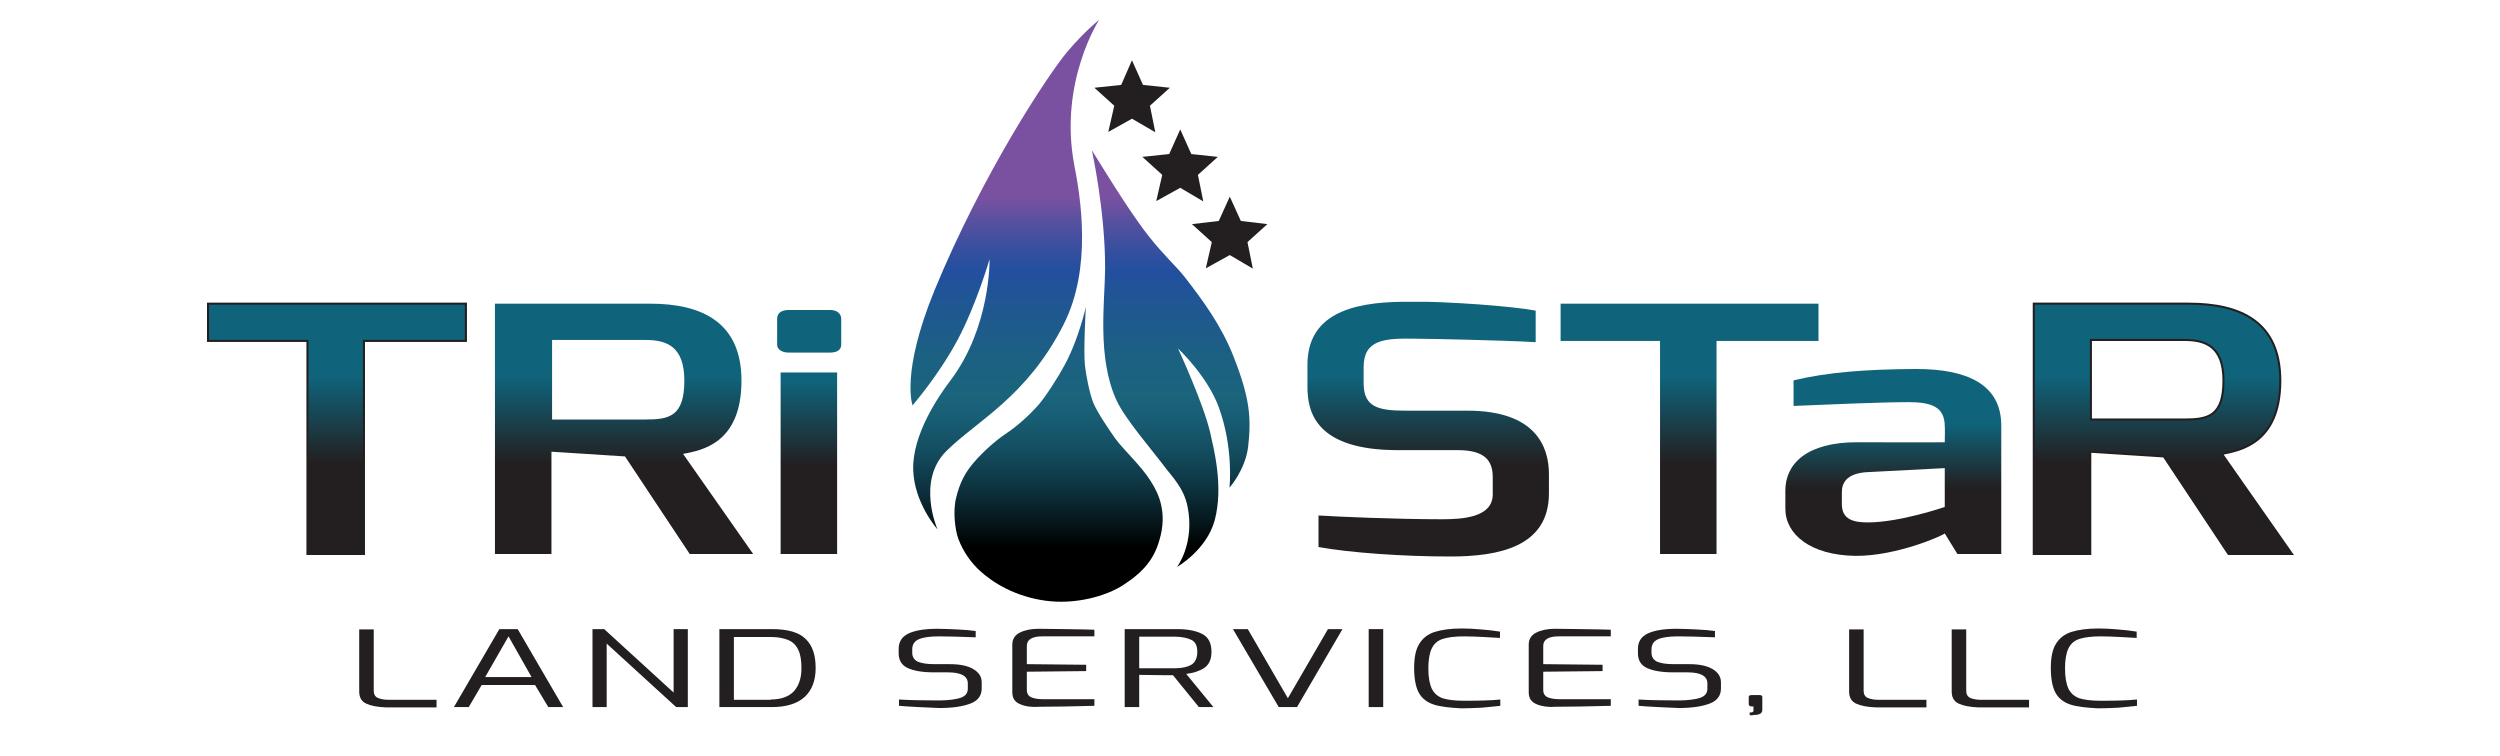 <?xml version="1.0" encoding="UTF-8"?> <!-- Generator: Adobe Illustrator 19.2.1, SVG Export Plug-In . SVG Version: 6.00 Build 0) --> <svg xmlns="http://www.w3.org/2000/svg" xmlns:xlink="http://www.w3.org/1999/xlink" id="Layer_1" x="0px" y="0px" width="792px" height="239.5px" viewBox="0 0 792 239.5" style="enable-background:new 0 0 792 239.5;" xml:space="preserve"> <style type="text/css"> .st0{fill:#231F20;} .st1{clip-path:url(#SVGID_2_);fill:url(#SVGID_3_);} .st2{fill:none;stroke:#231F20;stroke-width:0.65;stroke-miterlimit:10;} .st3{clip-path:url(#SVGID_5_);fill:url(#SVGID_6_);} .st4{clip-path:url(#SVGID_8_);fill:url(#SVGID_9_);} .st5{clip-path:url(#SVGID_11_);fill:url(#SVGID_12_);} .st6{clip-path:url(#SVGID_14_);fill:url(#SVGID_15_);} .st7{clip-path:url(#SVGID_17_);fill:url(#SVGID_18_);} .st8{clip-path:url(#SVGID_20_);fill:url(#SVGID_21_);} .st9{fill:none;} .st10{clip-path:url(#SVGID_23_);fill:url(#SVGID_24_);} </style> <g> <path class="st0" d="M116,222.9c-1.5-0.7-2.2-2-2.2-3.8v-19.7h4.6v19.4c0,1.1,0.4,1.9,1.3,2.3c0.9,0.4,2.1,0.6,3.5,0.6h15.1v2.4 h-16.1C119.6,224,117.5,223.6,116,222.9z"></path> <path class="st0" d="M158.2,199.3h5.8l14.4,24.7h-4.7l-4.2-7h-16.9l-4.1,7h-4.7L158.2,199.3z M168.4,214.5l-7.3-12.9l-7.4,12.9 H168.4z"></path> <path class="st0" d="M187.7,199.3h3.7l22,20.1v-20.1h4.5V224h-3.7l-22-20.1V224h-4.5V199.3z"></path> <path class="st0" d="M227.9,199.3h16.7c4.9,0,8.5,1,10.6,3.1c2.2,2.1,3.2,5.1,3.2,9.3c0,3.9-1.2,7-3.5,9.1s-5.8,3.2-10.3,3.2h-16.7 V199.3z M244.2,221.6c3.2,0,5.7-0.9,7.3-2.6c1.6-1.8,2.4-4.2,2.4-7.3c0-2.4-0.3-4.4-1-5.8c-0.7-1.5-1.7-2.5-3.1-3.1 c-1.4-0.6-3.3-1-5.6-1h-11.7v19.9H244.2z"></path> <path class="st0" d="M290.9,224c-2.7-0.1-4.7-0.3-6.1-0.4v-2c3,0.2,7.2,0.3,12.6,0.3c2.9,0,5.2-0.3,6.8-0.8s2.4-1.5,2.4-2.9v-1.7 c0-2.3-2.1-3.5-6.3-3.5h-4.5c-3.6,0-6.4-0.5-8.3-1.4c-1.9-0.9-2.8-2.5-2.8-4.6v-1.4c0-2.3,1-3.9,3.1-4.9c2.1-1,5.1-1.5,9.2-1.5 c1.7,0,3.8,0.1,6.2,0.2c2.4,0.1,4.4,0.3,5.9,0.5v2c-5.2-0.2-9-0.3-11.7-0.3c-2.8,0-4.9,0.3-6.3,0.9c-1.4,0.6-2.1,1.7-2.1,3.2v1.1 c0,1.3,0.6,2.2,1.7,2.8c1.2,0.5,2.9,0.8,5.2,0.8h4.9c3.3,0,5.8,0.5,7.6,1.6s2.6,2.4,2.6,4.2v1.9c0,2.3-1.2,3.9-3.6,4.8 c-2.4,0.9-5.6,1.4-9.8,1.4C295.8,224.2,293.5,224.1,290.9,224z"></path> <path class="st0" d="M323.2,223.1c-1.7-0.7-2.5-1.9-2.5-3.8v-15.1c0-1.7,0.8-3,2.4-3.8c1.6-0.8,3.6-1.2,5.9-1.2 c6.1,0.1,10.9,0.1,14.3,0.2l3.4,0.1v2.1h-16.5c-3.2,0-4.9,1-4.9,3v5.8l18.8,0.2v2l-18.8,0.2v5.8c0,1.1,0.5,1.9,1.4,2.3 c0.9,0.4,2.2,0.6,3.7,0.6h16.3v2.1c-7.3,0.2-13,0.3-17.3,0.3C326.9,224.1,324.8,223.8,323.2,223.1z"></path> <path class="st0" d="M356.3,199.3h16.6c3.3,0,5.9,0.5,7.9,1.5c2,1,3,2.9,3,5.7c0,2.4-0.8,4.1-2.3,5.1c-1.5,1-3.4,1.6-5.7,1.9 l8.6,10.5h-4.6l-8.2-10.1l-3.1,0l-7.6-0.1V224h-4.6V199.3z M372.2,211.7c2.3,0,4-0.4,5.2-1.1c1.2-0.7,1.9-2.1,1.9-4.1 c0-1.9-0.6-3.2-1.9-3.8s-3-1-5.2-1h-11.3v10H372.2z"></path> <path class="st0" d="M390.6,199.3h4.7l12.7,21.9l12.7-21.9h4.6L410.9,224h-5.8L390.6,199.3z"></path> <path class="st0" d="M433.6,199.3h4.6V224h-4.6V199.3z"></path> <path class="st0" d="M454.2,223.2c-2.1-0.7-3.7-1.9-4.7-3.7c-1-1.8-1.5-4.5-1.5-7.9c0-3.3,0.5-5.8,1.6-7.6c1.1-1.8,2.7-3.1,4.9-3.8 c2.2-0.7,5.1-1.1,8.7-1.1c1.8,0,3.8,0.1,6,0.3c2.3,0.2,4.3,0.4,6,0.7v2c-1.3-0.1-3.1-0.2-5.2-0.3c-2.1-0.1-4.2-0.2-6.2-0.2 c-2.9,0-5.1,0.3-6.7,0.8c-1.6,0.5-2.8,1.5-3.5,3c-0.7,1.4-1.1,3.6-1.1,6.3c0,2.9,0.4,5,1.1,6.5c0.7,1.4,1.8,2.4,3.4,3 c1.6,0.5,3.8,0.8,6.8,0.8c4.8,0,8.7-0.1,11.5-0.4v2c-1.8,0.2-3.7,0.4-5.9,0.6c-2.2,0.1-4.4,0.2-6.5,0.2 C459.2,224.2,456.3,223.9,454.2,223.2z"></path> <path class="st0" d="M486.8,223.1c-1.7-0.7-2.5-1.9-2.5-3.8v-15.1c0-1.7,0.8-3,2.4-3.8c1.6-0.8,3.6-1.2,5.9-1.2 c6.1,0.1,10.9,0.1,14.3,0.2l3.4,0.1v2.1h-16.5c-3.2,0-4.9,1-4.9,3v5.8l18.8,0.2v2l-18.8,0.2v5.8c0,1.1,0.5,1.9,1.4,2.3 c0.9,0.4,2.2,0.6,3.7,0.6h16.3v2.1c-7.3,0.2-13,0.3-17.3,0.3C490.5,224.1,488.5,223.8,486.8,223.1z"></path> <path class="st0" d="M525.2,224c-2.7-0.1-4.7-0.3-6.1-0.4v-2c3,0.2,7.2,0.3,12.6,0.3c2.9,0,5.2-0.3,6.8-0.8s2.4-1.5,2.4-2.9v-1.7 c0-2.3-2.1-3.5-6.3-3.5H530c-3.6,0-6.4-0.5-8.3-1.4c-1.9-0.9-2.8-2.5-2.8-4.6v-1.4c0-2.3,1-3.9,3.1-4.9c2.1-1,5.1-1.5,9.2-1.5 c1.7,0,3.8,0.1,6.2,0.2c2.4,0.1,4.4,0.3,5.9,0.5v2c-5.2-0.2-9-0.3-11.7-0.3c-2.8,0-4.9,0.3-6.3,0.9c-1.4,0.6-2.1,1.7-2.1,3.2v1.1 c0,1.3,0.6,2.2,1.7,2.8c1.2,0.5,2.9,0.8,5.2,0.8h4.9c3.3,0,5.8,0.5,7.6,1.6c1.7,1,2.6,2.4,2.6,4.2v1.9c0,2.3-1.2,3.9-3.6,4.8 c-2.4,0.9-5.6,1.4-9.8,1.4C530.1,224.2,527.9,224.1,525.2,224z"></path> <path class="st0" d="M554.8,226.6c-0.3,0-0.4,0-0.5-0.1v-0.8c0.5,0,0.8,0,0.9-0.1c0.2-0.1,0.3-0.2,0.3-0.5v-1.3H555 c-0.3,0-0.5,0-0.7-0.2c-0.2-0.1-0.3-0.2-0.3-0.4v-2.4c0-0.4,0.3-0.6,0.9-0.6h2.5c0.6,0,0.9,0.2,0.9,0.6v4.1c0,1.1-0.9,1.6-2.7,1.6 C555.3,226.6,555,226.6,554.8,226.6z"></path> <path class="st0" d="M588,222.9c-1.5-0.7-2.2-2-2.2-3.8v-19.7h4.6v19.4c0,1.1,0.4,1.9,1.3,2.3c0.9,0.4,2.1,0.6,3.5,0.6h15.1v2.4 h-16.1C591.6,224,589.5,223.6,588,222.9z"></path> <path class="st0" d="M620.5,222.9c-1.5-0.7-2.2-2-2.2-3.8v-19.7h4.6v19.4c0,1.1,0.4,1.9,1.3,2.3c0.9,0.4,2.1,0.6,3.5,0.6h15.1v2.4 h-16.1C624.1,224,622,223.6,620.5,222.9z"></path> <path class="st0" d="M655.9,223.2c-2.1-0.7-3.7-1.9-4.7-3.7c-1-1.8-1.5-4.5-1.5-7.9c0-3.3,0.5-5.8,1.6-7.6c1.1-1.8,2.7-3.1,4.9-3.8 c2.2-0.7,5.1-1.1,8.7-1.1c1.8,0,3.8,0.1,6,0.3c2.3,0.2,4.3,0.4,6,0.7v2c-1.3-0.1-3.1-0.2-5.2-0.3c-2.1-0.1-4.2-0.2-6.2-0.2 c-2.9,0-5.1,0.3-6.7,0.8c-1.6,0.5-2.8,1.5-3.5,3c-0.7,1.4-1.1,3.6-1.1,6.3c0,2.9,0.4,5,1.1,6.5c0.7,1.4,1.8,2.4,3.4,3 c1.6,0.5,3.8,0.8,6.8,0.8c4.8,0,8.7-0.1,11.5-0.4v2c-1.8,0.2-3.7,0.4-5.9,0.6c-2.2,0.1-4.4,0.2-6.5,0.2 C660.9,224.2,658,223.9,655.9,223.2z"></path> </g> <g> <defs> <polygon id="SVGID_1_" points="65.9,96.2 65.9,108 97.4,108 97.4,175.5 115.3,175.5 115.3,108 147.6,108 147.6,96.2 "></polygon> </defs> <clipPath id="SVGID_2_"> <use xlink:href="#SVGID_1_" style="overflow:visible;"></use> </clipPath> <linearGradient id="SVGID_3_" gradientUnits="userSpaceOnUse" x1="8.063561e-006" y1="239.474" x2="1" y2="239.474" gradientTransform="matrix(-3.500000e-006 79.254 -79.254 -3.500000e-006 19085.894 96.24)"> <stop offset="0" style="stop-color:#0F637A"></stop> <stop offset="0.296" style="stop-color:#0F637A"></stop> <stop offset="0.639" style="stop-color:#231F20"></stop> <stop offset="1" style="stop-color:#231F20"></stop> </linearGradient> <rect x="65.9" y="96.2" class="st1" width="81.7" height="79.3"></rect> </g> <polygon class="st2" points="65.9,96.2 147.6,96.2 147.6,108 115.3,108 115.3,175.5 97.4,175.5 97.4,108 65.9,108 "></polygon> <g> <defs> <path id="SVGID_4_" d="M174.9,107.7h29.6c6.8,0,12.3,2.1,12.3,12.9c0,11.4-4.9,12.3-12.3,12.3h-29.6V107.7z M156.8,96.2v79.3h17.9 v-32.4l23.3,1.5l20.5,30.9h20.1l-22.2-31.7c5.6-1.1,18.5-3.1,18.5-23.2c0-18.5-12.5-24.4-29-24.4H156.8z"></path> </defs> <clipPath id="SVGID_5_"> <use xlink:href="#SVGID_4_" style="overflow:visible;"></use> </clipPath> <linearGradient id="SVGID_6_" gradientUnits="userSpaceOnUse" x1="8.063192e-006" y1="239.474" x2="1" y2="239.474" gradientTransform="matrix(-3.500000e-006 79.257 -79.257 -3.500000e-006 19177.658 96.24)"> <stop offset="0" style="stop-color:#0F637A"></stop> <stop offset="0.296" style="stop-color:#0F637A"></stop> <stop offset="0.639" style="stop-color:#231F20"></stop> <stop offset="1" style="stop-color:#231F20"></stop> </linearGradient> <rect x="156.8" y="96.2" class="st3" width="81.8" height="79.3"></rect> </g> <g> <defs> <path id="SVGID_7_" d="M247.3,175.5h17.9V118h-17.9V175.5z M249.9,98.2c-2.5,0-3.7,1.1-3.7,2.8v8.2c0,1.5,1.5,2.5,3.7,2.5H263 c2.2,0,3.5-0.9,3.5-2.5V101c0-1.5-1.2-2.8-3.5-2.8H249.9z"></path> </defs> <clipPath id="SVGID_8_"> <use xlink:href="#SVGID_7_" style="overflow:visible;"></use> </clipPath> <linearGradient id="SVGID_9_" gradientUnits="userSpaceOnUse" x1="-4.545639e-006" y1="239.474" x2="1" y2="239.474" gradientTransform="matrix(-3.500000e-006 77.308 -77.308 -3.500000e-006 18769.607 98.189)"> <stop offset="0" style="stop-color:#0F637A"></stop> <stop offset="0.296" style="stop-color:#0F637A"></stop> <stop offset="0.639" style="stop-color:#231F20"></stop> <stop offset="1" style="stop-color:#231F20"></stop> </linearGradient> <rect x="246.2" y="98.2" class="st4" width="20.4" height="77.3"></rect> </g> <g> <defs> <path id="SVGID_10_" d="M444.8,95.6c-17.3,0.1-30.6,4.3-30.6,20v6.9c0,7.7,2.3,20.1,28.6,20.1h19c8.8,0,11.1,3.5,11.1,8.6v5.4 c0,7.4-9.7,7.9-16.1,7.9c-14.4,0-32.9-0.8-39.1-1.2v10c9.9,1.8,26.7,3,41.7,3c15.3,0,31.3-3,31.3-20v-6.1 c0-8.8-4.3-20.1-25.8-20.1h-19.5c-8.8,0-13.4-1.1-13.4-8.7v-5.1c0-8.7,6.5-9.2,16.5-9c3.6,0,28.1,0.5,38,1.1v-10 c-7.5-1.4-27.3-2.9-40.6-2.9C445.6,95.6,445.2,95.6,444.8,95.6"></path> </defs> <clipPath id="SVGID_11_"> <use xlink:href="#SVGID_10_" style="overflow:visible;"></use> </clipPath> <linearGradient id="SVGID_12_" gradientUnits="userSpaceOnUse" x1="-3.190717e-006" y1="239.474" x2="1" y2="239.474" gradientTransform="matrix(-3.500000e-006 80.778 -80.778 -3.500000e-006 19796.785 95.583)"> <stop offset="0" style="stop-color:#0F637A"></stop> <stop offset="0.296" style="stop-color:#0F637A"></stop> <stop offset="0.639" style="stop-color:#231F20"></stop> <stop offset="1" style="stop-color:#231F20"></stop> </linearGradient> <rect x="414.2" y="95.6" class="st5" width="76.6" height="80.8"></rect> </g> <g> <defs> <polygon id="SVGID_13_" points="494.4,96.2 494.4,108 525.9,108 525.9,175.5 543.8,175.5 543.8,108 576.1,108 576.1,96.2 "></polygon> </defs> <clipPath id="SVGID_14_"> <use xlink:href="#SVGID_13_" style="overflow:visible;"></use> </clipPath> <linearGradient id="SVGID_15_" gradientUnits="userSpaceOnUse" x1="8.448281e-006" y1="239.474" x2="1" y2="239.474" gradientTransform="matrix(-3.500000e-006 79.257 -79.257 -3.500000e-006 19515.18 96.24)"> <stop offset="0" style="stop-color:#0F637A"></stop> <stop offset="0.296" style="stop-color:#0F637A"></stop> <stop offset="0.639" style="stop-color:#231F20"></stop> <stop offset="1" style="stop-color:#231F20"></stop> </linearGradient> <rect x="494.4" y="96.2" class="st6" width="81.7" height="79.3"></rect> </g> <g> <defs> <path id="SVGID_16_" d="M583.5,159.7v-3.8c0-2.8,1.4-5.8,7.6-6.3l25-1.3v12.3c0,0-14.2,4.9-24.4,4.9 C587.2,165.5,583.5,164.6,583.5,159.7 M606.5,116.9c-15.3,0.1-27.5,1-38.3,3.6v8.1c9.7-0.4,27.6-1.2,36.3-1.2 c7.3,0,11.6,1.4,11.6,7.7c0.1,0.1,0,5,0,5c0,0.1-27.8,0-27.8,0c-15.9,0-22.7,6.8-22.7,15.3v5.8c0,8.1,8,14.7,22.2,14.9 c13,0.1,27.6-6.4,28.3-7.1l4,6.5H634v-40.7c0-13.3-11.3-17.9-26.9-17.9C606.9,116.9,606.7,116.9,606.5,116.9"></path> </defs> <clipPath id="SVGID_17_"> <use xlink:href="#SVGID_16_" style="overflow:visible;"></use> </clipPath> <linearGradient id="SVGID_18_" gradientUnits="userSpaceOnUse" x1="7.188657e-006" y1="239.474" x2="1" y2="239.474" gradientTransform="matrix(-2.600000e-006 59.224 -59.224 -2.600000e-006 14782.557 116.916)"> <stop offset="0" style="stop-color:#0F637A"></stop> <stop offset="0.296" style="stop-color:#0F637A"></stop> <stop offset="0.639" style="stop-color:#231F20"></stop> <stop offset="1" style="stop-color:#231F20"></stop> </linearGradient> <rect x="565.6" y="116.9" class="st7" width="68.4" height="59.3"></rect> </g> <g> <defs> <path id="SVGID_19_" d="M662.4,107.7H692c6.8,0,12.4,2.1,12.4,12.9c0,11.4-4.9,12.3-12.4,12.3h-29.6V107.7z M644.3,96.2v79.3h17.9 v-32.4l23.3,1.5l20.5,30.9h20.1v0l-22.2-31.7c5.6-1.1,18.5-3.1,18.5-23.2c0-18.5-12.5-24.4-29-24.4H644.3z"></path> </defs> <clipPath id="SVGID_20_"> <use xlink:href="#SVGID_19_" style="overflow:visible;"></use> </clipPath> <linearGradient id="SVGID_21_" gradientUnits="userSpaceOnUse" x1="8.448238e-006" y1="239.474" x2="1" y2="239.474" gradientTransform="matrix(-3.500000e-006 79.257 -79.257 -3.500000e-006 19665.133 96.24)"> <stop offset="0" style="stop-color:#0F637A"></stop> <stop offset="0.296" style="stop-color:#0F637A"></stop> <stop offset="0.639" style="stop-color:#231F20"></stop> <stop offset="1" style="stop-color:#231F20"></stop> </linearGradient> <rect x="644.3" y="96.2" class="st8" width="81.8" height="79.3"></rect> </g> <path class="st2" d="M644.3,96.2h49.1c16.5,0,29,5.8,29,24.4c0,20-13,22.1-18.5,23.2l22.2,31.7H706l-20.5-30.9l-23.3-1.5v32.4h-17.9 V96.2z M692,132.9c7.4,0,12.4-1,12.4-12.3c0-10.8-5.6-12.9-12.4-12.9h-29.6v25.2H692z"></path> <polygon class="st0" points="362.1,26.9 370.6,27.8 364.3,33.5 366,41.9 358.6,37.6 351.1,41.8 353,33.5 346.7,27.8 355.2,26.9 358.6,19.1 "></polygon> <polygon class="st0" points="377.4,48.8 385.8,49.7 379.5,55.4 381.2,63.8 373.9,59.5 366.3,63.7 368.2,55.4 361.9,49.7 370.4,48.8 373.9,41 "></polygon> <polygon class="st0" points="393.1,70 401.5,71 395.2,76.7 396.9,85.1 389.6,80.8 382,85 383.9,76.7 377.6,71 386.1,70 389.6,62.3 "></polygon> <rect class="st9" width="792" height="239.5"></rect> <g> <defs> <path id="SVGID_22_" d="M337.3,115.6c-1.8,3.4-6,10.1-8.6,13c-2.6,2.9-6.4,6.4-10.2,8.9c-2.7,1.8-6.8,5.3-9.9,8.9 c-2.9,3.3-4.6,6.7-5.7,11.3c-1.1,4.4-0.3,10.3,0.7,13c1.6,4.3,4.3,7.8,6.7,10c4.3,4,11.4,8.3,20.9,9.6c9.4,1.3,19.2-1.4,24.7-5 c6.6-4.3,9.7-8.3,11.4-14.2c2.6-8.7-0.2-14.7-2.7-18.6c-3.1-5-8.7-10-11.3-13.6c-1.9-2.7-5.6-8.1-6.9-11.2c-1.2-2.9-2.4-9-2.7-12 c-0.5-4.6,0.3-18.5,0.3-18.5S341.8,107.3,337.3,115.6 M350.1,85.3c-0.1,10.4-2.6,28,3.6,41.5c2.7,5.9,11.3,15.8,15.2,21 c2.3,3.1,6.1,6.7,7.3,12.6c2.4,11.7-3.3,19.2-3.3,19.2s9.3-5.3,11.9-14.7c2.9-10.8-0.3-22.8-1.4-27.8 c-2.1-9.2-10.2-26.7-10.2-26.7s9.3,8.7,12.9,18.6c4.8,13.1,3.4,25.5,3.4,25.5s5-5.6,5.9-12.9c1-8.9,0.7-15.2-4.6-28.6 c-3.9-10-9.9-18-15.3-25c-2.7-3.5-6.9-7.2-11.6-13.2c-2.1-2.6-5.9-8.1-7.7-10.9c-2.7-4-10.3-16.3-10.3-16.3S350.2,67.1,350.1,85.3 M338.2,16.3c-5.7,6.7-26.7,38.1-42.2,75.8c-10.7,26.2-6.9,36.3-6.9,36.3s8.2-9.4,14.2-20.6c6-11.2,10.2-25.7,10.2-25.7 s0.4,21.4-12.3,38.3c-4.2,5.5-12.2,17.5-11.9,28.4c0.3,10.6,7.7,18.9,7.7,18.9s-6.7-15.2,2.7-24.7c9.7-9.7,25.5-17.1,37.2-40.1 c9.2-18,5.4-40.5,3.4-50.8c-4.9-26.1,7.9-45.8,7.9-45.8S343.9,9.6,338.2,16.3"></path> </defs> <clipPath id="SVGID_23_"> <use xlink:href="#SVGID_22_" style="overflow:visible;"></use> </clipPath> <linearGradient id="SVGID_24_" gradientUnits="userSpaceOnUse" x1="1.394556e-006" y1="239.474" x2="1" y2="239.474" gradientTransform="matrix(-8.000000e-006 184.281 -184.281 -8.000000e-006 44471.191 6.315)"> <stop offset="0" style="stop-color:#7951A0"></stop> <stop offset="0.306" style="stop-color:#7951A0"></stop> <stop offset="0.35" style="stop-color:#5650A0"></stop> <stop offset="0.406" style="stop-color:#314F9F"></stop> <stop offset="0.435" style="stop-color:#224F9F"></stop> <stop offset="0.476" style="stop-color:#205595"></stop> <stop offset="0.576" style="stop-color:#1C6083"></stop> <stop offset="0.647" style="stop-color:#1A647C"></stop> <stop offset="0.684" style="stop-color:#185E75"></stop> <stop offset="0.74" style="stop-color:#144E61"></stop> <stop offset="0.806" style="stop-color:#0D3340"></stop> <stop offset="0.881" style="stop-color:#040F12"></stop> <stop offset="0.908" style="stop-color:#000000"></stop> <stop offset="1" style="stop-color:#000000"></stop> </linearGradient> <rect x="285.3" y="6.3" class="st10" width="111" height="185.2"></rect> </g> </svg> 